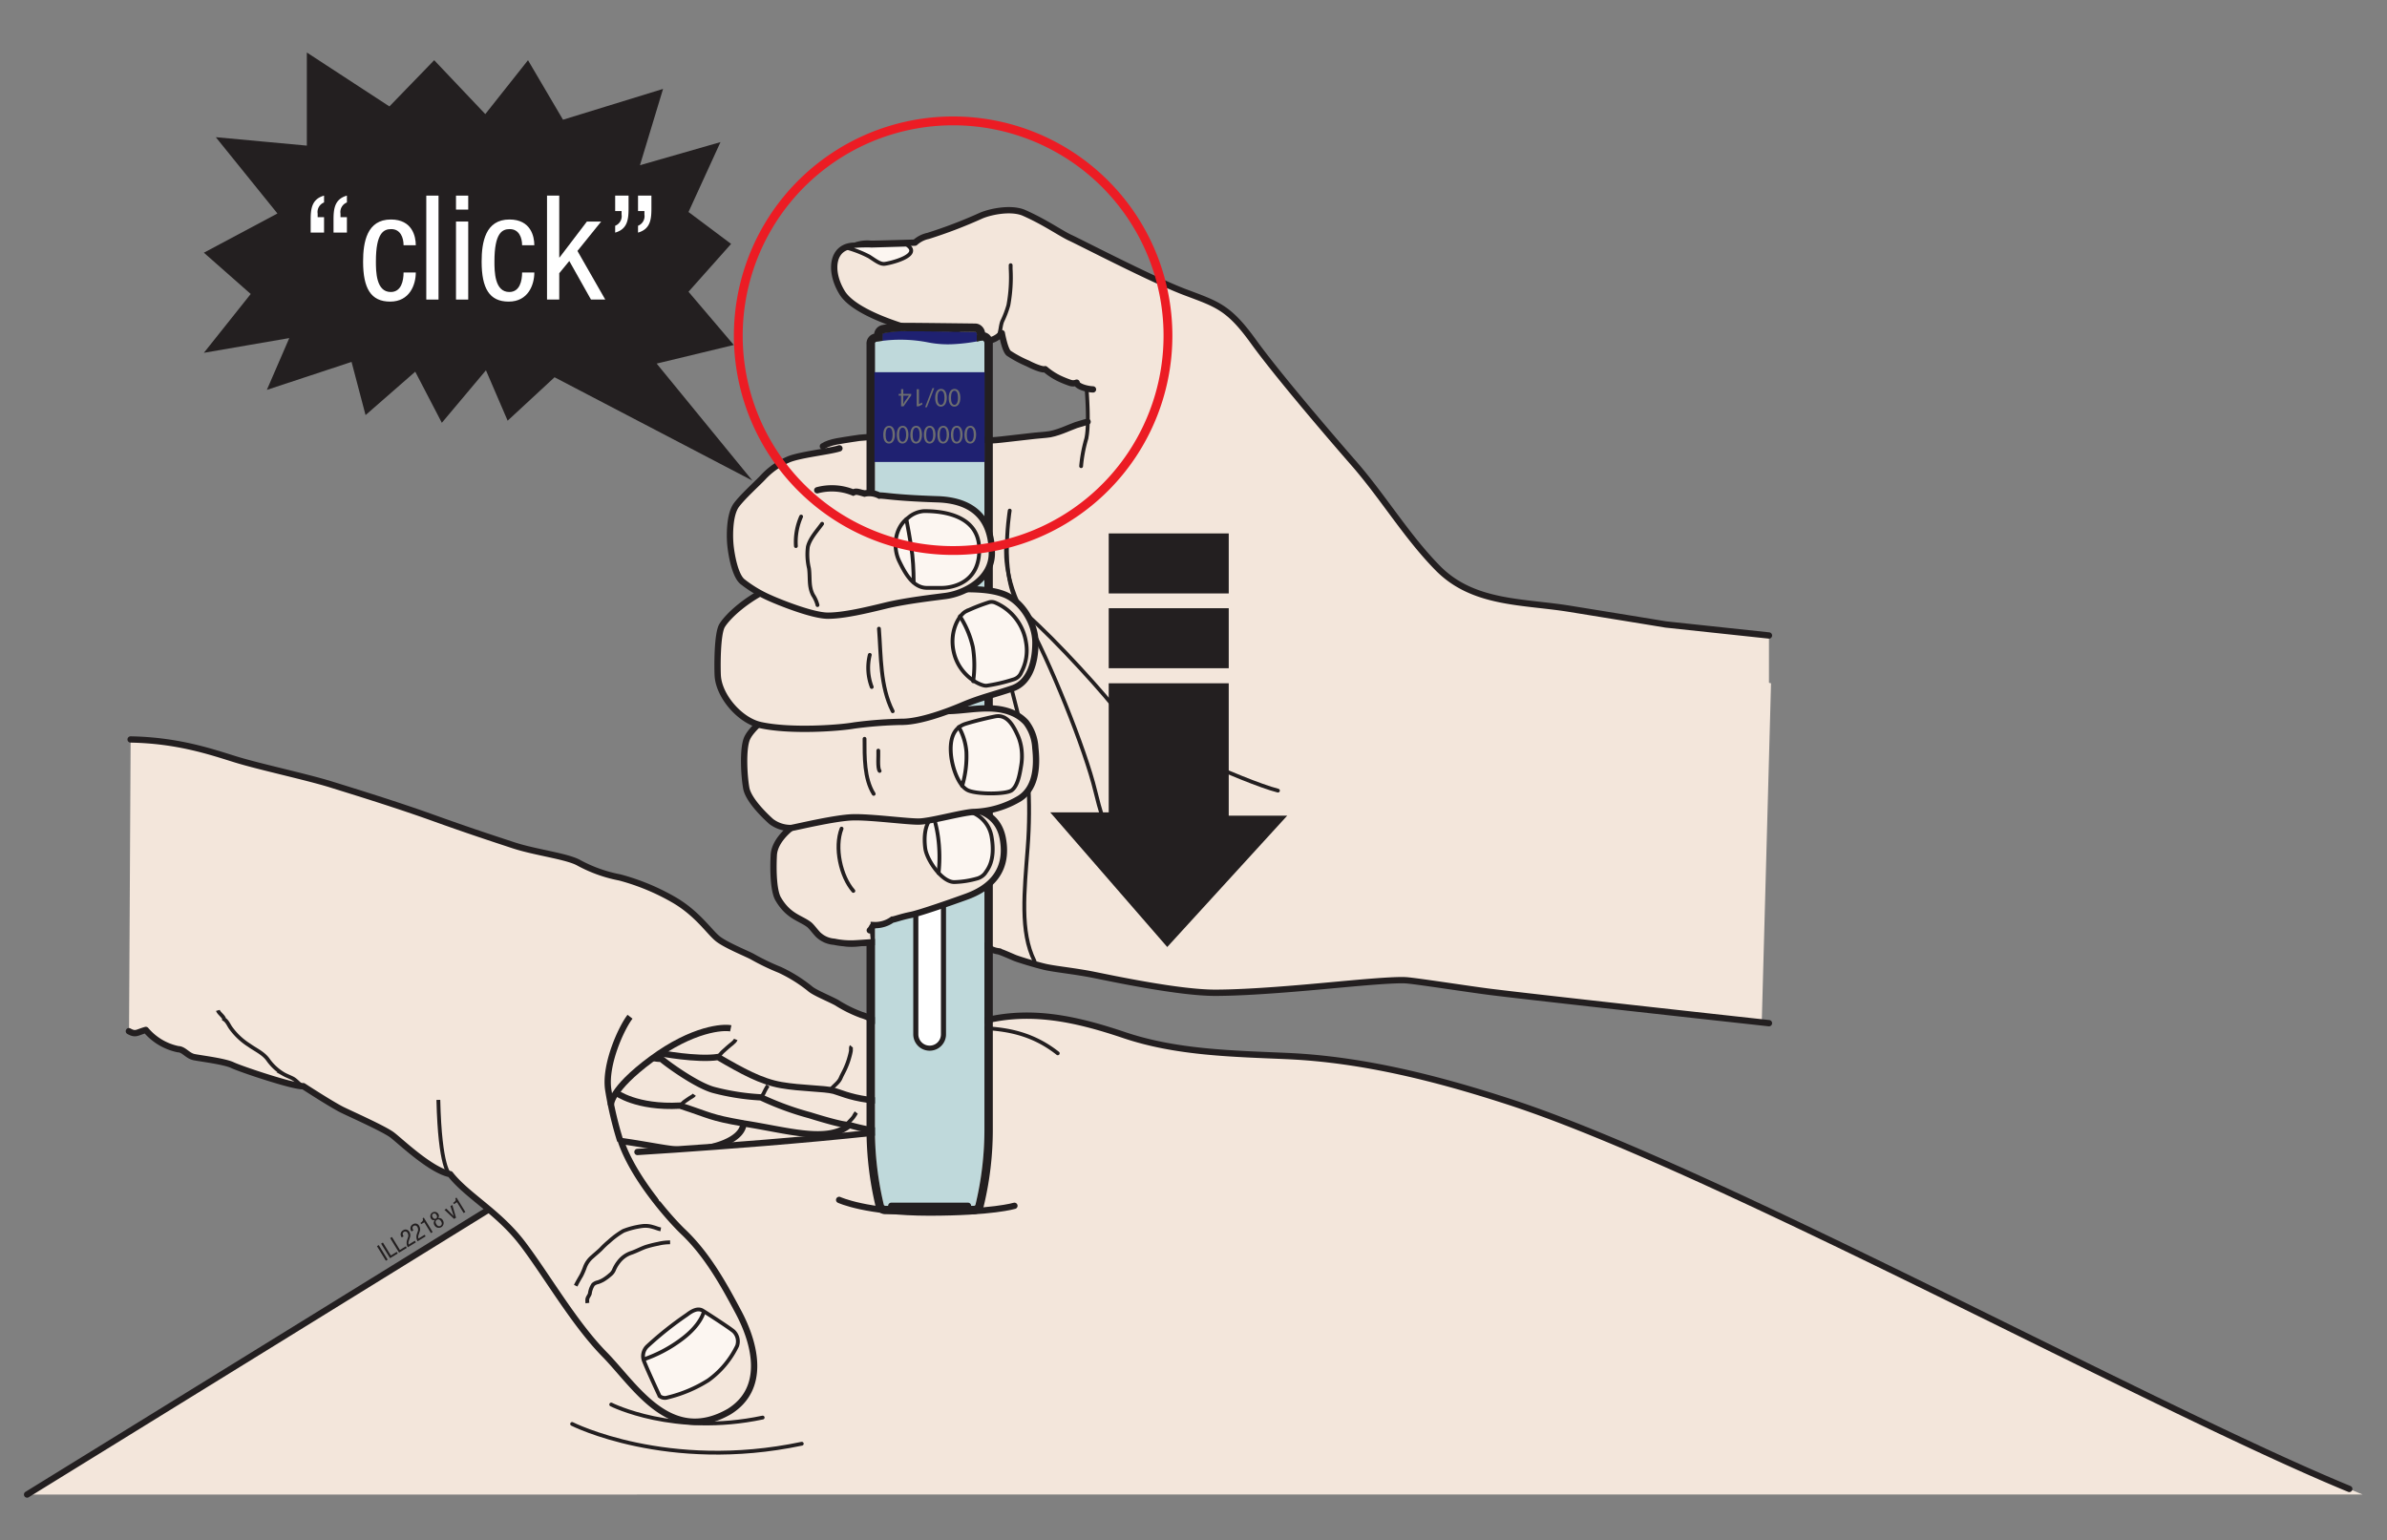 <svg id="b4f2023d-ab93-4860-b1e4-578cfc7558ed" data-name="Layer 2" xmlns="http://www.w3.org/2000/svg" xmlns:xlink="http://www.w3.org/1999/xlink" viewBox="0 0 431.539 278.446"><rect x="0" y="0" width="431.539" height="278.446" fill="#808080" stroke="none"/><defs><style>.a0f9a6db-35f3-4bf1-a46e-baf45e14a0e3,.a19cbde3-8f54-4547-b97b-0c483016e1f9,.a9fa221c-b8ce-447b-9e87-c18baceda199,.ae0824c7-1e21-4176-bd2b-6631772cd4b9,.b2022ca0-2643-4c32-b2f4-4b259602b9b4,.b9000d1b-0f96-4178-b095-7c69a41019f1,.ba473ad6-082c-4167-a0c7-d12c5271068e,.e73bb3cd-3ed4-44c8-b5bc-66e16a34bf77,.eceafc68-32ee-466b-9524-fc4d5eb0df22,.f7032c1e-0dc4-41ee-b376-401f1857ed22{fill:none;}.bfdacd5f-c92a-465f-8572-3f7e7108645b{fill:#f3e6db;}.a0f9a6db-35f3-4bf1-a46e-baf45e14a0e3,.a19cbde3-8f54-4547-b97b-0c483016e1f9,.a9fa221c-b8ce-447b-9e87-c18baceda199,.b2022ca0-2643-4c32-b2f4-4b259602b9b4,.b9000d1b-0f96-4178-b095-7c69a41019f1,.ba473ad6-082c-4167-a0c7-d12c5271068e,.eceafc68-32ee-466b-9524-fc4d5eb0df22,.f7032c1e-0dc4-41ee-b376-401f1857ed22{stroke:#231f20;}.a0f9a6db-35f3-4bf1-a46e-baf45e14a0e3,.a9fa221c-b8ce-447b-9e87-c18baceda199,.b2022ca0-2643-4c32-b2f4-4b259602b9b4,.b9000d1b-0f96-4178-b095-7c69a41019f1,.ba473ad6-082c-4167-a0c7-d12c5271068e,.f7032c1e-0dc4-41ee-b376-401f1857ed22{stroke-linecap:round;}.a19cbde3-8f54-4547-b97b-0c483016e1f9,.b2022ca0-2643-4c32-b2f4-4b259602b9b4,.ba473ad6-082c-4167-a0c7-d12c5271068e,.f7032c1e-0dc4-41ee-b376-401f1857ed22{stroke-width:1.139px;}.a0f9a6db-35f3-4bf1-a46e-baf45e14a0e3,.b2022ca0-2643-4c32-b2f4-4b259602b9b4{stroke-linejoin:bevel;}.a0f9a6db-35f3-4bf1-a46e-baf45e14a0e3,.b9000d1b-0f96-4178-b095-7c69a41019f1,.eceafc68-32ee-466b-9524-fc4d5eb0df22{stroke-width:0.689px;}.ba473ad6-082c-4167-a0c7-d12c5271068e{stroke-linejoin:round;}.f12a63ca-6970-48a3-a3f1-a7654cbbd7b9{fill:#fcf6f1;}.ba5be14f-5871-486f-8575-2c288c40bb6d{clip-path:url(#a6993bae-177d-4f90-b931-aa0ac55d53a9);}.a0b0f4d9-3b13-49f9-9742-c006eae0435a{fill:url(#be434214-8bd5-4f59-b274-8d6f81b7bfff);}.b6376714-8ee6-48a4-a329-a94c4c47dc06{fill:#231f20;}.f8a63691-c561-45f3-a47e-7e2dfe06dba7{clip-path:url(#fc0c751d-a43c-4230-bcc2-3e59b46df5cf);}.a3804364-9b80-4eba-aa9d-4f0874dd52eb{fill:url(#ac1fd295-a733-466a-9e5d-8161420ca21d);}.b26cfcdd-1eb3-453b-832d-4abf231e1aa0{clip-path:url(#fcbc004c-ff21-477b-8fe9-2f073d593567);}.aef3f5ab-7ee7-4768-8c60-8a383c0cc385{fill:#1f2171;}.fc5809eb-9686-4eea-8993-ff5fae233df5{clip-path:url(#aecaad10-c4f3-4ec7-981e-a613c28d0def);}.a0b81e4b-669b-44f4-a569-955e7b260c33{fill:#bfd9db;}.aa73a706-850d-4ff0-93a0-3a66f86be0fb{clip-path:url(#b844e262-3844-4997-8c36-8b298b845d90);}.fef4889d-7431-4c27-a3df-13a9bb07edeb{fill:#fff;}.a9fa221c-b8ce-447b-9e87-c18baceda199{stroke-width:0.919px;}.ae0824c7-1e21-4176-bd2b-6631772cd4b9{stroke:#ec1c24;stroke-miterlimit:10;stroke-width:1.595px;}.ac12b1bb-cd4e-411e-8e01-125c5c2eaee2{fill:#6d6e70;}</style><clipPath id="a6993bae-177d-4f90-b931-aa0ac55d53a9"><path class="e73bb3cd-3ed4-44c8-b5bc-66e16a34bf77" d="M163.926,60.021a2.696,2.696,0,0,0,1.8.976,9.23,9.23,0,0,0,1.764-.055,15.395,15.395,0,0,1,1.976-.066l5.892.124.786-.844C174.737,60.136,166.15,60.035,163.926,60.021Z"/></clipPath><linearGradient id="be434214-8bd5-4f59-b274-8d6f81b7bfff" x1="-467.491" y1="700.28" x2="-465.61" y2="700.28" gradientTransform="matrix(-8.683, 0, 0, 8.683, -3882.688, -6020.042)" gradientUnits="userSpaceOnUse"><stop offset="0" stop-color="#e6e7ea"/><stop offset="0.006" stop-color="#e6e7ea"/><stop offset="0.111" stop-color="#eeeff1"/><stop offset="0.382" stop-color="#fff"/><stop offset="0.782" stop-color="#d0d1d5"/><stop offset="1" stop-color="#fff"/></linearGradient><clipPath id="fc0c751d-a43c-4230-bcc2-3e59b46df5cf"><path class="e73bb3cd-3ed4-44c8-b5bc-66e16a34bf77" d="M159.847,60.39a.182.182,0,0,0-.167.182V63.978H176.439v-3.353l.013-.196-.013-.103a.249.249,0,0,0-.105-.169.084.084,0,0,0-.085,0,23.956,23.956,0,0,1-4.446.675,13.859,13.859,0,0,1-3.983-.331,22.14,22.14,0,0,0-4.288-.48,19.572,19.572,0,0,0-3.686.369"/></clipPath><linearGradient id="ac1fd295-a733-466a-9e5d-8161420ca21d" x1="-538.37" y1="731.19" x2="-536.489" y2="731.19" gradientTransform="matrix(8.941, 0, 0, -8.941, 4973.155, 6599.445)" xlink:href="#be434214-8bd5-4f59-b274-8d6f81b7bfff"/><clipPath id="fcbc004c-ff21-477b-8fe9-2f073d593567"><rect class="e73bb3cd-3ed4-44c8-b5bc-66e16a34bf77" x="159.679" y="60.023" width="16.769" height="3.955"/></clipPath><clipPath id="aecaad10-c4f3-4ec7-981e-a613c28d0def"><rect class="e73bb3cd-3ed4-44c8-b5bc-66e16a34bf77" x="159.533" y="59.875" width="17.066" height="4.237"/></clipPath><clipPath id="b844e262-3844-4997-8c36-8b298b845d90"><path class="e73bb3cd-3ed4-44c8-b5bc-66e16a34bf77" d="M165.564,155.986v31.022a2.503,2.503,0,1,0,5.006,0V155.986a2.503,2.503,0,1,0-5.006,0"/></clipPath></defs><title>Artboard 1</title><path class="bfdacd5f-c92a-465f-8572-3f7e7108645b" d="M427.132,270.201c-36.017-14.819-117.025-58.856-154.125-70.946-12.993-4.237-26.584-7.716-40.317-8.323-9.884-.438-20.024-.602-29.481-3.799-9.177-3.088-17.529-4.839-26.514-2.242,0,0-7.315-.769-12.667,1.204l-1.544.641-2.403-1.26a51.981,51.981,0,0,0-10.155,3.344l-34.266,13.946c-2.913.976-10.315,5.222-12.477,6.689C101.024,210.924,4.9,270.209,4.9,270.209Z"/><path class="f7032c1e-0dc4-41ee-b376-401f1857ed22" d="M424.719,269.193C388.702,254.374,310.106,211.347,273.007,199.255c-12.991-4.235-26.584-7.718-40.315-8.325-9.886-.434-20.024-.6-29.483-3.795-9.179-3.092-17.529-4.842-26.514-2.245,0,0-7.317-.769-12.667,1.205l-1.542.641-2.405-1.258a52.203,52.203,0,0,0-10.157,3.34l-34.266,13.946c-2.911.978-10.311,5.224-12.474,6.691-2.157,1.469-98.284,60.751-98.284,60.751"/><path class="a0f9a6db-35f3-4bf1-a46e-baf45e14a0e3" d="M191.23,190.437c-6.371-5.021-12.871-4.622-19.759-4.622a29.096,29.096,0,0,0-8.077,1.414"/><path class="a0f9a6db-35f3-4bf1-a46e-baf45e14a0e3" d="M110.497,253.933s11.325,5.749,27.387,2.358"/><path class="a0f9a6db-35f3-4bf1-a46e-baf45e14a0e3" d="M103.43,257.447s17.175,8.709,41.523,3.575"/><path class="bfdacd5f-c92a-465f-8572-3f7e7108645b" d="M38.874,191.754a11.968,11.968,0,0,1,3.046.803c1.487.713,11.248,3.983,12.788,3.791,2.497,1.623,5.593,3.541,6.894,4.212,1.303.66,7.699,3.483,9.196,4.626,1.506,1.147,6.96,6.398,10.475,7.069,3.016,3.878,8.752,6.858,13.068,12.543,4.333,5.683,9.29,14.396,14.851,20.062,5.546,5.662,11.78,16.459,22.51,10.328,6.687-4.141,4.786-12.137,1.692-17.969-2.759-5.188-5.704-10.454-10.014-14.552-2.159-2.048-8.934-9.542-11.249-16.408,6.755.976,9.783,1.852,12.991,1.63,3.206-.216,8.897-1.557,9.19-4.799,7.953,1.224,15.206,3.581,19.11.288,5.096,1.45,8.466,1.542,12.184-.303,3.712-1.837,4.654-3.819,4.231-5.659,2.873-1.997,3.94-3.72,3.596-5.194a3.79,3.79,0,0,0-3.088-3.037c-1.986-.568-5.943-1.397-6.952-1.958a67.353,67.353,0,0,0-7.725-3.742,23.57,23.57,0,0,1-4.553-2.257c-1.546-.812-4.041-1.817-4.818-2.518a26.364,26.364,0,0,0-5.444-3.391,42.319,42.319,0,0,1-4.967-2.39c-.982-.536-4.545-1.973-6.112-3.127-1.567-1.164-3.65-4.545-7.947-7.075a40.19,40.19,0,0,0-9.895-4.115,25.631,25.631,0,0,1-7.408-2.64c-2.136-1.207-7.844-1.871-11.763-3.154-3.908-1.294-7.945-2.601-14.589-4.985-6.646-2.385-13.775-4.575-18.292-5.986-4.511-1.412-13.096-3.235-17.467-4.592a76.364,76.364,0,0,0-9.95-2.669,41.637,41.637,0,0,0-8.846-.893l-.291,52.853a2.741,2.741,0,0,0,1.147.237,8.32,8.32,0,0,0,1.884-.574,12.27,12.27,0,0,0,2.781,2.321c1.638.963,3.535,1.145,4.229,1.674,1.448,1.106,2.182,1.006,2.182,1.006Z"/><path class="ba473ad6-082c-4167-a0c7-d12c5271068e" d="M23.299,186.439c1.264.696,1.425.228,3.06-.228a10.38,10.38,0,0,0,5.835,3.481c1.063.019,1.692,1.19,2.896,1.435,1.204.248,5.463.75,6.952,1.457,1.486.711,11.242,3.981,12.788,3.791,2.497,1.621,5.589,3.543,6.894,4.207,1.303.664,7.695,3.487,9.192,4.63,1.51,1.149,6.962,6.398,10.478,7.075,3.016,3.876,8.75,6.853,13.07,12.541,4.331,5.683,9.284,14.394,14.845,20.058,5.55,5.662,11.784,16.459,22.512,10.33,6.691-4.139,4.79-12.137,1.691-17.967-2.755-5.19-5.7-10.458-10.01-14.554-2.159-2.05-8.936-9.544-11.25-16.41,6.753.978,9.783,1.854,12.991,1.63,3.208-.214,8.893-1.555,9.19-4.797,7.951,1.224,15.204,3.579,19.11.284,5.096,1.454,8.466,1.546,12.18-.301,3.716-1.837,4.656-3.816,4.229-5.657,2.879-1.999,3.945-3.722,3.597-5.194a3.786,3.786,0,0,0-3.084-3.039c-1.984-.568-5.941-1.399-6.952-1.956-1.015-.559-6.226-3.361-7.723-3.744a23.531,23.531,0,0,1-4.558-2.253c-1.54-.816-4.039-1.815-4.814-2.52a26.427,26.427,0,0,0-5.448-3.391,41.826,41.826,0,0,1-4.965-2.392c-.98-.534-4.545-1.969-6.11-3.127-1.567-1.162-3.654-4.545-7.947-7.071a40.188,40.188,0,0,0-9.899-4.117,25.566,25.566,0,0,1-7.404-2.642c-2.138-1.205-7.842-1.871-11.765-3.154-3.908-1.29-7.947-2.599-14.588-4.985-6.646-2.385-13.775-4.575-18.294-5.984-4.51-1.412-13.094-3.235-17.465-4.594-4.382-1.358-10.377-3.432-18.918-3.588"/><path class="a19cbde3-8f54-4547-b97b-0c483016e1f9" d="M112.133,206.26a65.746,65.746,0,0,1-2.176-9.277c-.654-4.545,2.405-11.193,3.945-13.158"/><path class="a19cbde3-8f54-4547-b97b-0c483016e1f9" d="M110.445,199.75s-.184-2.721,7.332-8.271c7.517-5.551,13-5.839,14.334-5.559"/><path class="a19cbde3-8f54-4547-b97b-0c483016e1f9" d="M119.305,190.402s6.695,1.279,10.492.709c4.395,2.554,7.771,4.432,11.443,5.074,3.682.636,7.72.57,9.499,1.031,1.788.466,7.921,3.699,19.099.203"/><path class="a19cbde3-8f54-4547-b97b-0c483016e1f9" d="M118.07,191.269a6.062,6.062,0,0,0,1.474.164c1.164,1.008,6.418,4.801,9.469,5.629a42.47,42.47,0,0,0,8.558,1.339,53.338,53.338,0,0,0,8.81,3.231c2.922.906,6.072,1.796,7.041,1.747"/><path class="a19cbde3-8f54-4547-b97b-0c483016e1f9" d="M111.389,197.55s3.656,2.781,11.541,2.345c5.685,1.847,5.307,2.125,11.381,3.197"/><path class="f12a63ca-6970-48a3-a3f1-a7654cbbd7b9" d="M124.197,237.699a61.677,61.677,0,0,0-7.075,5.613,2.467,2.467,0,0,0-.634,2.921c.611,1.583,2.759,6.172,2.759,6.172a1.524,1.524,0,0,0,1.444.256,24.523,24.523,0,0,0,7.374-3.116,16.461,16.461,0,0,0,5.194-6.202,2.515,2.515,0,0,0-.619-2.629c-.7-.624-5.226-3.55-5.666-3.793-.861-.48-1.896.098-2.778.778"/><path class="b9000d1b-0f96-4178-b095-7c69a41019f1" d="M124.197,237.699a61.677,61.677,0,0,0-7.075,5.613,2.467,2.467,0,0,0-.634,2.921c.611,1.583,2.759,6.172,2.759,6.172a1.524,1.524,0,0,0,1.444.256,24.523,24.523,0,0,0,7.374-3.116,16.461,16.461,0,0,0,5.194-6.202,2.515,2.515,0,0,0-.619-2.629c-.7-.624-5.226-3.55-5.666-3.793C126.113,236.441,125.079,237.018,124.197,237.699Z"/><path class="eceafc68-32ee-466b-9524-fc4d5eb0df22" d="M116.342,245.789a24.783,24.783,0,0,0,6.903-3.661c3.594-2.68,4.013-5.038,4.013-5.038"/><path class="eceafc68-32ee-466b-9524-fc4d5eb0df22" d="M104.08,232.452c.306-.651.683-1.258,1.042-1.894a12.769,12.769,0,0,0,.645-1.516,4.523,4.523,0,0,1,1.322-1.824c.51-.468,1.046-.888,1.546-1.378a15.336,15.336,0,0,1,1.454-1.371,14.923,14.923,0,0,1,2.612-1.929,14.458,14.458,0,0,1,3.438-.873,4.481,4.481,0,0,1,1.918.182c.449.109.937.338,1.399.419"/><path class="eceafc68-32ee-466b-9524-fc4d5eb0df22" d="M121.147,224.611a8.964,8.964,0,0,0-2.157.26,19.468,19.468,0,0,0-2.243.562c-.875.307-1.672.75-2.556,1.061a4.746,4.746,0,0,0-2.345,1.661,6.328,6.328,0,0,0-.812,1.345,2.215,2.215,0,0,1-.733.98,8.015,8.015,0,0,1-1.298.95,5.512,5.512,0,0,1-.899.393,1.783,1.783,0,0,0-.874.429,3.876,3.876,0,0,0-.592,1.63c-.109.369-.406.639-.459,1.025a3.079,3.079,0,0,0,.021.684"/><path class="eceafc68-32ee-466b-9524-fc4d5eb0df22" d="M129.67,191.104c.382-.16.681-.694.987-.957.32-.271.619-.549.923-.827.425-.406,1.222-.876,1.435-1.388"/><path class="eceafc68-32ee-466b-9524-fc4d5eb0df22" d="M150.222,196.955c.562-.711,1.388-1.196,1.751-2.037.278-.651.643-1.243.916-1.894a13.135,13.135,0,0,0,.692-1.954,10.706,10.706,0,0,0,.25-1.057c.034-.241-.056-.632.113-.826"/><path class="eceafc68-32ee-466b-9524-fc4d5eb0df22" d="M137.506,198.376c.489-.32.645-.989.938-1.467.13-.218.258-.468.395-.651"/><path class="eceafc68-32ee-466b-9524-fc4d5eb0df22" d="M153.283,203.089c.34-.429.76-.769,1.07-1.226a4.41,4.41,0,0,1,.453-.718"/><path class="eceafc68-32ee-466b-9524-fc4d5eb0df22" d="M122.852,199.835c.299-.021.551-.401.769-.575.271-.212.56-.382.837-.585.297-.235.865-.461,1.066-.747"/><path class="eceafc68-32ee-466b-9524-fc4d5eb0df22" d="M54.712,196.319c-.677-.271-1.125-1.004-1.796-1.343-.478-.25-1.113-.48-1.638-.777a9.168,9.168,0,0,1-2.868-2.667c-.863-1.158-2.202-1.721-3.383-2.567a11.97,11.97,0,0,1-3.389-3.22c-.327-.495-.592-1.166-1.134-1.471.036-.453-.965-1.079-1.111-1.6"/><path class="eceafc68-32ee-466b-9524-fc4d5eb0df22" d="M81.275,212.258s-1.738-.985-2.027-13.401"/><path class="bfdacd5f-c92a-465f-8572-3f7e7108645b" d="M174.806,202.494c-17.713,3.27-59.565,5.781-59.565,5.781l3.981,8.908h55.584Z"/><path class="b2022ca0-2643-4c32-b2f4-4b259602b9b4" d="M115.242,208.275s41.852-2.511,59.563-5.781"/><path class="bfdacd5f-c92a-465f-8572-3f7e7108645b" d="M318.504,184.841s-39.202-4.284-49.021-5.503c-3.596-.448-12.948-1.905-15.146-2.095-2.189-.194-9.664.532-13.833.91-4.16.384-14.275,1.333-20.825,1.333-6.541,0-18.518-2.55-21.939-3.238-3.419-.688-7.067-1.031-8.852-1.45-1.788-.419-4.833-1.367-5.39-1.597a32.293,32.293,0,0,0-3.054-1.22,4.305,4.305,0,0,1-2.232-1.032,10.105,10.105,0,0,1-4.047.075,13.824,13.824,0,0,1-3.686-1.258c-.408.041-1.708.228-2.789.269-1.079.036-7.77.152-8.735.228-.707.055-3.537.269-4.427.305a10.749,10.749,0,0,1-1.734-.053l3.629-71.087,9.224-18.606,60.396,15.251,22.018,10.678,16.957,4.575,55.162,12.209"/><path class="f7032c1e-0dc4-41ee-b376-401f1857ed22" d="M319.804,184.987s-40.502-4.431-50.322-5.647c-3.596-.448-12.946-1.907-15.146-2.097-2.189-.194-9.662.534-13.83.914-4.162.382-14.279,1.333-20.827,1.333-6.542,0-18.52-2.552-21.94-3.24-3.419-.688-7.065-1.03-8.852-1.45-1.787-.421-4.831-1.369-5.39-1.6-.562-.228-2.492-1.106-3.052-1.217a4.336,4.336,0,0,1-2.232-1.032,10.144,10.144,0,0,1-4.049.077,13.978,13.978,0,0,1-3.686-1.26c-.406.041-1.706.228-2.787.267-1.079.036-7.772.154-8.737.229-.707.056-3.535.267-4.427.305a11.204,11.204,0,0,1-1.734-.053l3.633-71.087,9.222-18.606,60.396,15.251L248.061,106.75l16.957,4.577,53.487,11.838"/><path class="bfdacd5f-c92a-465f-8572-3f7e7108645b" d="M319.804,114.893l-18.665-1.993q-8.663-1.427-17.331-2.825c-8.44-1.377-17.438-.826-23.864-7.349-5.687-5.775-9.939-12.961-15.281-19.056-3.255-3.708-13.625-15.753-18.095-21.957-4.474-6.204-6.558-6.712-12.351-8.897-5.796-2.185-18.911-8.995-20.692-9.813-1.781-.811-4.677-2.898-8.534-4.572-2.495-.97-6.305-.051-7.735.606a85.606,85.606,0,0,1-9.454,3.613,5.039,5.039,0,0,0-2.387,1.219s-6.712.205-7.981.205a6.237,6.237,0,0,0-2.851.357c-4.164-.051-4.773,4.519-2.336,8.489,2.443,3.964,12.453,6.659,15.195,7.317a10.511,10.511,0,0,0,5.495.103,15.383,15.383,0,0,0,4.423,1.273,4.06,4.06,0,0,0,3.759-1.377s.513,2.952,1.219,3.609A20.977,20.977,0,0,0,185.852,65.726c.756.412,2.59,1.222,3.095,1.017a12.071,12.071,0,0,0,2.548,1.677,18.91,18.91,0,0,0,2.029.816,1.74,1.74,0,0,0,1.121-.053c0,.434.852.846,1.805,1.064l-.024-.149s.261,3.062.235,5.843l-.038.308s-1.014.254-2.078.607c-1.07.359-3.612,1.629-5.391,1.73-1.777.1-8.743,1.014-9.662,1.014-.912,0-4.931-.707-6.296-.607-1.375.103-11.949-.606-17.337.254-5.386.863-6.255,1.119-7.171,1.73l-2.821,7.321,36.133,1.196,8.652,2.539,57.334,19.554,58.67,19.411,13.147.346Z"/><path class="ba473ad6-082c-4167-a0c7-d12c5271068e" d="M197.597,70.403c-1.279-.051-2.951-.609-2.951-1.22a1.713,1.713,0,0,1-1.121.053,19.216,19.216,0,0,1-2.035-.818,12.031,12.031,0,0,1-2.543-1.672c-.506.201-2.341-.613-3.097-1.019a21.109,21.109,0,0,1-3.513-1.881c-.705-.662-1.219-3.611-1.219-3.611a4.053,4.053,0,0,1-3.759,1.373A15.511,15.511,0,0,1,172.938,60.34a10.47,10.47,0,0,1-5.493-.105c-2.74-.66-12.75-3.353-15.197-7.319-2.439-3.968-1.826-8.54,2.338-8.489a6.289,6.289,0,0,1,2.849-.354c1.271,0,7.981-.205,7.981-.205a5.094,5.094,0,0,1,2.39-1.22A86.044,86.044,0,0,0,177.261,39.037c1.424-.658,5.235-1.576,7.727-.609,3.861,1.678,6.757,3.761,8.538,4.581,1.779.809,14.894,7.622,20.688,9.805,5.796,2.187,7.881,2.693,12.359,8.895,4.466,6.204,14.836,18.249,18.091,21.963,5.339,6.089,9.593,13.277,15.28,19.052,6.426,6.526,15.426,5.975,23.866,7.353,5.781.94,11.554,1.869,17.333,2.825l18.661,1.992"/><path class="b9000d1b-0f96-4178-b095-7c69a41019f1" d="M196.426,70.1s.607,7.013-.105,9.452a25.132,25.132,0,0,0-.867,4.73"/><path class="f7032c1e-0dc4-41ee-b376-401f1857ed22" d="M196.624,76.25s-1.012.254-2.076.604c-1.07.363-3.609,1.63-5.395,1.736-1.775.098-8.739,1.012-9.66,1.012-.91,0-4.837-.278-6.204-.177-2.742.205-5.596-.145-8.346-.175-3.9-.036-7.131-.583-10.973.115-1.536.276-3.865.446-5.205,1.328"/><path class="bfdacd5f-c92a-465f-8572-3f7e7108645b" d="M180.615,60.526c.291-.803.28-1.726.596-2.479a17.674,17.674,0,0,0,1.091-2.868,27.659,27.659,0,0,0,.412-6.588v-.645"/><path class="b9000d1b-0f96-4178-b095-7c69a41019f1" d="M180.615,60.526c.291-.803.28-1.726.596-2.479a17.674,17.674,0,0,0,1.091-2.868,27.659,27.659,0,0,0,.412-6.588v-.645"/><path class="f12a63ca-6970-48a3-a3f1-a7654cbbd7b9" d="M153.068,44.789a19.84,19.84,0,0,1,4.092,1.6c1.245.816,1.931,1.343,2.672,1.322.733-.024,7.167-1.499,4.062-3.483l-6.101.175s-4.015-.124-4.726.385"/><path class="b9000d1b-0f96-4178-b095-7c69a41019f1" d="M153.068,44.789a19.84,19.84,0,0,1,4.092,1.6c1.245.816,1.931,1.343,2.672,1.322.733-.024,7.167-1.499,4.062-3.483l-6.101.175S153.779,44.28,153.068,44.789Z"/><path class="b9000d1b-0f96-4178-b095-7c69a41019f1" d="M182.544,92.314s-2.336,14.131,2.949,18.704c5.288,4.577,14.945,15.251,16.978,18.2,2.039,2.945,22.576,12.199,28.568,13.724"/><path class="b9000d1b-0f96-4178-b095-7c69a41019f1" d="M181.938,98.514s-.82,5.794,3.456,13.211c4.265,7.428,10.881,23.996,12.6,31.219,1.73,7.218,3.872,11.895,4.679,13.115"/><path class="b9000d1b-0f96-4178-b095-7c69a41019f1" d="M177.875,104.819s4.771,18.911,6.401,25.209c1.627,6.306,2.133,15.152,1.518,23.182-.606,8.032-1.42,15.255,1.224,20.536"/><g class="ba5be14f-5871-486f-8575-2c288c40bb6d"><rect class="a0b0f4d9-3b13-49f9-9742-c006eae0435a" x="163.926" y="60.021" width="12.218" height="1.042"/></g><path class="b6376714-8ee6-48a4-a329-a94c4c47dc06" d="M164.214,60.162c2.486.022,9.95.109,11.733.133l-.696.559-5.766-.126c-1.275-.124-3.394.241-3.701.122-.212-.092-.918.237-1.57-.688m-.562-.286a17.88,17.88,0,0,0,2.027,1.241,25.894,25.894,0,0,0,3.778-.094l6.005.118.878-1.132s-10.892-.134-12.688-.134"/><g class="f8a63691-c561-45f3-a47e-7e2dfe06dba7"><rect class="a3804364-9b80-4eba-aa9d-4f0874dd52eb" x="159.68" y="60.022" width="16.773" height="3.957"/></g><path class="b6376714-8ee6-48a4-a329-a94c4c47dc06" d="M159.826,60.572s0-.034.051-.036a19.165,19.165,0,0,1,7.923.105,13.331,13.331,0,0,0,4.013.34,24.167,24.167,0,0,0,4.461-.686.179.179,0,0,1,.022.077v.017l.009.028v.024l-.009.184V63.82H159.83V60.61l-.004-.024v-.011m-.293-.002a.148.148,0,0,0,.007.055v3.485h17.049V60.627l.004-.171.006-.013-.006-.043v-.045h-.004a.232.232,0,0,0-.009-.066c-.049-.203-.203-.327-.372-.269a24.67,24.67,0,0,1-4.423.669,13.218,13.218,0,0,1-3.94-.335,19.47,19.47,0,0,0-8.019-.109.331.331,0,0,0-.293.327"/><g class="b26cfcdd-1eb3-453b-832d-4abf231e1aa0"><path class="aef3f5ab-7ee7-4768-8c60-8a383c0cc385" d="M176.441,60.627v3.347H159.681v-3.402a.183.183,0,0,1,.169-.184,19.597,19.597,0,0,1,3.801-.363h.276c1.397,0,5.63.045,12.041.118l.342.013c.056.008.109.081.13.169l.009.105Z"/></g><g class="fc5809eb-9686-4eea-8993-ff5fae233df5"><path class="aef3f5ab-7ee7-4768-8c60-8a383c0cc385" d="M159.826,60.572s0-.034.051-.036a19.044,19.044,0,0,1,3.772-.372l.549.006v-.006c1.629.017,5.736.064,11.772.132h.303a.145.145,0,0,1,.022.077v.017l.009.028v.024l-.009.184V63.82H159.83V60.61l-.004-.024v-.011m-.293-.002a.148.148,0,0,0,.007.055v3.485h17.049V60.627l.004-.171.006-.013-.006-.043v-.045h-.004a.232.232,0,0,0-.009-.066.338.338,0,0,0-.244-.278h-.021c-.5-.011-10.907-.134-12.666-.134a19.228,19.228,0,0,0-3.823.369.331.331,0,0,0-.293.327"/></g><path class="a0b81e4b-669b-44f4-a569-955e7b260c33" d="M172.351,62.227a18.38,18.38,0,0,1-4.57-.323,25.901,25.901,0,0,0-9.299-.126.328.328,0,0,0-.31.387V204.256a58.337,58.337,0,0,0,1.606,13.544.293.293,0,0,0,.278.209h16.019a.291.291,0,0,0,.282-.209,57.803,57.803,0,0,0,1.617-13.544V61.922h-.017a.278.278,0,0,0-.019-.105.356.356,0,0,0-.455-.26,33.03,33.03,0,0,1-5.132.669"/><line class="f7032c1e-0dc4-41ee-b376-401f1857ed22" x1="161.132" y1="218.008" x2="174.999" y2="218.008"/><g class="aa73a706-850d-4ff0-93a0-3a66f86be0fb"><rect class="fef4889d-7431-4c27-a3df-13a9bb07edeb" x="165.562" y="153.478" width="5.006" height="36.032"/></g><path class="a9fa221c-b8ce-447b-9e87-c18baceda199" d="M168.069,153.478a2.51,2.51,0,0,1,2.501,2.505v31.022a2.502,2.502,0,1,1-5.004,0V155.983A2.51,2.51,0,0,1,168.069,153.478Z"/><path class="b6376714-8ee6-48a4-a329-a94c4c47dc06" d="M163.652,59.877c1.723,0,11.787.113,12.624.132a.071.071,0,0,0,.017.002c.009,0,.019-.002.03-.002l.017.002h.009v.002a.294.294,0,0,1,.124.083.074.074,0,0,1,.024.024.459.459,0,0,1,.083.166.443.443,0,0,1,.006.07h.011v.047l.004.039-.004.013-.011.173v1.108c.647-.109.895-.179.895-.179a.384.384,0,0,1,.109-.017.369.369,0,0,1,.354.278.444.444,0,0,1,.015.105h.013v142.334a57.953,57.953,0,0,1-1.614,13.542.293.293,0,0,1-.284.211H160.058a.301.301,0,0,1-.282-.211,58.492,58.492,0,0,1-1.602-13.542V62.164c-.038-.209.096-.346.31-.388.361-.056.713-.105,1.053-.15v-.999a.312.312,0,0,1-.004-.055.331.331,0,0,1,.295-.327c.432-.085.839-.15,1.245-.197a1.172,1.172,0,0,1,.188-.021c.329-.049.653-.081.959-.1.07-.004.139-.008.209-.017.322-.019.636-.028.936-.028.023,0,.051-.002.073-.002.072-.002.145-.004.213-.004m0-1.514c-.09,0-.186,0-.28.006-.344.002-.688.011-1.038.034l-.179.011c-.357.024-.696.058-1.046.105-.098.006-.192.023-.291.036-.365.045-.809.117-1.281.205a1.847,1.847,0,0,0-1.503,1.572,1.822,1.822,0,0,0-1.377,1.911V204.257a60.084,60.084,0,0,0,1.655,13.916,1.003,1.003,0,0,0,.036.122,1.813,1.813,0,0,0,1.709,1.228h16.017a1.821,1.821,0,0,0,1.734-1.292,58.922,58.922,0,0,0,1.681-13.974V61.923a1.556,1.556,0,0,0-.079-.481c-.006-.023-.015-.047-.022-.068a1.837,1.837,0,0,0-1.305-1.279c-.004-.032-.007-.056-.011-.079-.009-.041-.019-.077-.028-.117a1.993,1.993,0,0,0-.322-.671,1.849,1.849,0,0,0-.162-.186h.002a1.813,1.813,0,0,0-.769-.478c-.043-.013-.09-.023-.137-.034a1.796,1.796,0,0,0-.333-.036h-.019c-.938-.015-10.934-.132-12.652-.132"/><path class="bfdacd5f-c92a-465f-8572-3f7e7108645b" d="M157.246,168.205c.455-.459.342-.649.72-.953a5.307,5.307,0,0,0,3.359-.991c.344,0,1.6-.495,3.315-.837,1.713-.346,7.582-2.401,10.104-3.319,4.021-1.459,7.66-4.421,6.554-10.484-1.104-6.061-7.66-5.487-7.66-5.487l-27.607.645-2.663,2.633s-3.321,2.287-3.475,5.188c-.15,2.894-.036,6.629.842,8.004,1.867,3.163,4.077,3.393,5.606,4.615.564.493,1.328,1.634,1.864,2.018a4.619,4.619,0,0,0,2.591,1.025,14.711,14.711,0,0,0,3.511.308c.594-.024,2.035-.12,3.157-.205"/><path class="f7032c1e-0dc4-41ee-b376-401f1857ed22" d="M157.246,168.205c.455-.459.342-.649.72-.953a5.307,5.307,0,0,0,3.359-.991c.344,0,1.6-.495,3.315-.837,1.713-.346,7.582-2.401,10.104-3.319,4.021-1.459,7.66-4.421,6.554-10.484-1.104-6.061-7.66-5.487-7.66-5.487l-27.607.645-2.663,2.633s-3.321,2.287-3.475,5.188c-.15,2.894-.036,6.629.842,8.004,1.867,3.163,4.077,3.393,5.606,4.615.564.493,1.328,1.634,1.864,2.018a4.619,4.619,0,0,0,2.591,1.025,14.711,14.711,0,0,0,3.511.308c.594-.024,2.035-.12,3.157-.205"/><path class="f12a63ca-6970-48a3-a3f1-a7654cbbd7b9" d="M167.272,153.375c.258,2.057,3.007,6.138,5.26,6.101a16.556,16.556,0,0,0,4.269-.683,2.794,2.794,0,0,0,1.3-.92c.376-.615,1.905-2.174,1.179-6.518a5.731,5.731,0,0,0-4.841-4.803l-5.529.876s-2.249,1.145-1.638,5.946"/><path class="b9000d1b-0f96-4178-b095-7c69a41019f1" d="M167.272,153.375c.258,2.057,3.007,6.138,5.26,6.101a16.556,16.556,0,0,0,4.269-.683,2.794,2.794,0,0,0,1.3-.92c.376-.615,1.905-2.174,1.179-6.518a5.731,5.731,0,0,0-4.841-4.803l-5.529.876S166.66,148.574,167.272,153.375Z"/><path class="b9000d1b-0f96-4178-b095-7c69a41019f1" d="M168.72,147.465a23.417,23.417,0,0,1,1.015,5.134,26.768,26.768,0,0,1-.049,5.237"/><path class="bfdacd5f-c92a-465f-8572-3f7e7108645b" d="M152.146,149.811c-1.328,3.413-.15,8.666,2.132,11.265"/><path class="b9000d1b-0f96-4178-b095-7c69a41019f1" d="M152.146,149.811c-1.328,3.413-.15,8.666,2.132,11.265"/><path class="bfdacd5f-c92a-465f-8572-3f7e7108645b" d="M171.416,128.559c3.725-.073,7.716-1.181,11.334.214a7.06,7.06,0,0,1,2.742,1.832,8.239,8.239,0,0,1,1.681,4.611c.301,2.798.352,7.116-2.847,9.149a17.176,17.176,0,0,1-8.487,2.441c-2.343.203-7.581,1.677-9.657,1.73-2.089.047-8.752-.867-12.053-.767-3.302.107-10.371,1.832-11.131,1.935a5.838,5.838,0,0,1-3.56-1.168c-.914-.814-4.117-3.812-4.523-6.05-.406-2.24-.666-7.167.15-8.997.816-1.832,4.021-4.271,4.021-4.271l20.788-.461,8.442-1.064Z"/><path class="f7032c1e-0dc4-41ee-b376-401f1857ed22" d="M171.416,128.559c3.725-.073,7.716-1.181,11.334.214a7.06,7.06,0,0,1,2.742,1.832,8.239,8.239,0,0,1,1.681,4.611c.301,2.798.352,7.116-2.847,9.149a17.176,17.176,0,0,1-8.487,2.441c-2.343.203-7.581,1.677-9.657,1.73-2.089.047-8.752-.867-12.053-.767-3.302.107-10.371,1.832-11.131,1.935a5.838,5.838,0,0,1-3.56-1.168c-.914-.814-4.117-3.812-4.523-6.05-.406-2.24-.666-7.167.15-8.997.816-1.832,4.021-4.271,4.021-4.271l20.788-.461,8.442-1.064Z"/><path class="f12a63ca-6970-48a3-a3f1-a7654cbbd7b9" d="M184.713,135.778a10.242,10.242,0,0,1-.109,2.7c-.216,1.283-.557,3.569-1.702,4.41-.965.717-5.944.764-7.78.055-1.826-.713-2.996-4.222-3.201-6.559-.203-2.338.205-4.779,2.693-5.536,2.492-.764,5.286-1.324,5.29-1.324,2.191-.442,3.319,1.743,4.081,3.415a8.704,8.704,0,0,1,.728,2.84"/><path class="b9000d1b-0f96-4178-b095-7c69a41019f1" d="M184.713,135.778a10.242,10.242,0,0,1-.109,2.7c-.216,1.283-.557,3.569-1.702,4.41-.965.717-5.944.764-7.78.055-1.826-.713-2.996-4.222-3.201-6.559-.203-2.338.205-4.779,2.693-5.536,2.492-.764,5.286-1.324,5.29-1.324,2.191-.442,3.319,1.743,4.081,3.415A8.704,8.704,0,0,1,184.713,135.778Z"/><path class="b9000d1b-0f96-4178-b095-7c69a41019f1" d="M173.345,131.455a10.669,10.669,0,0,1,1.371,4.519,18.7,18.7,0,0,1-.765,6.101"/><path class="bfdacd5f-c92a-465f-8572-3f7e7108645b" d="M156.298,133.572c0,3.283-.073,7.201,1.655,9.959"/><path class="b9000d1b-0f96-4178-b095-7c69a41019f1" d="M156.298,133.572c0,3.283-.073,7.201,1.655,9.959"/><path class="bfdacd5f-c92a-465f-8572-3f7e7108645b" d="M158.785,135.708c.055.88-.177,3.165.239,3.673"/><path class="b9000d1b-0f96-4178-b095-7c69a41019f1" d="M158.785,135.708c.055.88-.177,3.165.239,3.673"/><path class="bfdacd5f-c92a-465f-8572-3f7e7108645b" d="M153.805,108.905s11.253-1.922,15.761-2.18c4.506-.273,9.077-.468,12.12.79,3.048,1.262,5.501,5.102,5.501,8.679,0,3.575-1.063,7.221-4.173,8.278-3.112,1.063-5.764,1.661-8.878,2.979-3.11,1.328-7.55,2.917-10.665,3.048a75.136,75.136,0,0,0-9.076.668c-2.584.463-11.419,1.121-16.889-.071-3.686-.797-7.562-5.209-7.75-9.006-.068-1.322-.132-7.485.797-9.006.923-1.523,4.239-4.841,9.403-7.086a11.072,11.072,0,0,1,9.205-.07Z"/><path class="f7032c1e-0dc4-41ee-b376-401f1857ed22" d="M153.805,108.905s11.253-1.922,15.761-2.18c4.506-.273,9.077-.468,12.12.79,3.048,1.262,5.501,5.102,5.501,8.679,0,3.575-1.063,7.221-4.173,8.278-3.112,1.063-5.764,1.661-8.878,2.979-3.11,1.328-7.55,2.917-10.665,3.048a75.136,75.136,0,0,0-9.076.668c-2.584.463-11.419,1.121-16.889-.071-3.686-.797-7.562-5.209-7.75-9.006-.068-1.322-.132-7.485.797-9.006.923-1.523,4.239-4.841,9.403-7.086a11.072,11.072,0,0,1,9.205-.07Z"/><path class="f12a63ca-6970-48a3-a3f1-a7654cbbd7b9" d="M179.872,108.938a9.351,9.351,0,0,1,5.623,7.221,8.377,8.377,0,0,1-.852,5.382,2.119,2.119,0,0,1-1.292,1.254,30.203,30.203,0,0,1-5.017,1.181c-1.008.083-4.652-1.638-5.783-5.598-1.132-3.966.773-7.131,2.025-7.818a33.146,33.146,0,0,1,4.122-1.636,1.643,1.643,0,0,1,1.174.013"/><path class="b9000d1b-0f96-4178-b095-7c69a41019f1" d="M179.872,108.938a9.351,9.351,0,0,1,5.623,7.221,8.377,8.377,0,0,1-.852,5.382,2.119,2.119,0,0,1-1.292,1.254,30.203,30.203,0,0,1-5.017,1.181c-1.008.083-4.652-1.638-5.783-5.598-1.132-3.966.773-7.131,2.025-7.818a33.146,33.146,0,0,1,4.122-1.636A1.643,1.643,0,0,1,179.872,108.938Z"/><path class="b9000d1b-0f96-4178-b095-7c69a41019f1" d="M173.549,111.424a17.367,17.367,0,0,1,2.337,5.593,20.513,20.513,0,0,1,.051,6.148"/><path class="bfdacd5f-c92a-465f-8572-3f7e7108645b" d="M158.903,113.656c.393,4.982.205,10.486,2.492,14.939"/><path class="b9000d1b-0f96-4178-b095-7c69a41019f1" d="M158.903,113.656c.393,4.982.205,10.486,2.492,14.939"/><path class="bfdacd5f-c92a-465f-8572-3f7e7108645b" d="M157.246,118.399a9.744,9.744,0,0,0,.352,5.805"/><path class="b9000d1b-0f96-4178-b095-7c69a41019f1" d="M157.246,118.399a9.744,9.744,0,0,0,.352,5.805"/><path class="f7032c1e-0dc4-41ee-b376-401f1857ed22" d="M151.707,216.938s4.914,2.292,16.297,2.292c11.381,0,15.392-1.222,15.392-1.222"/><polygon class="b6376714-8ee6-48a4-a329-a94c4c47dc06" points="136.024 86.891 118.715 65.735 132.656 62.372 124.473 52.749 132.172 44.097 124.473 38.329 130.254 25.692 115.697 29.869 119.873 16.075 101.784 21.645 95.456 10.884 87.735 20.629 78.496 10.884 70.4 19.24 55.472 9.493 55.472 26.327 39.017 24.804 50.156 38.6 36.858 45.688 45.328 53.152 36.858 63.786 52.299 61.125 48.245 70.49 63.556 65.432 66.089 75.047 75.071 67.2 79.878 76.441 87.853 66.946 91.774 76.059 100.255 68.209 136.024 86.891"/><path class="b6376714-8ee6-48a4-a329-a94c4c47dc06" d="M68.151,225.309l.323-.199,1.612,2.628-.324.198Z"/><path class="b6376714-8ee6-48a4-a329-a94c4c47dc06" d="M68.902,224.848l.324-.199,1.436,2.342,1.068-.655.176.287-1.392.854Z"/><path class="b6376714-8ee6-48a4-a329-a94c4c47dc06" d="M70.537,223.845l.324-.198,1.436,2.341,1.068-.654.176.287-1.392.853Z"/><path class="b6376714-8ee6-48a4-a329-a94c4c47dc06" d="M73.633,224.094l.103-.312a.9.9,0,0,0-.038-.838.475.475,0,0,0-.665-.234c-.401.246-.158.668-.068.815l-.324.198a.825.825,0,0,1,.231-1.281A.762.762,0,0,1,74,222.709a1.201,1.201,0,0,1,.069,1.138l-.172.546a.972.972,0,0,0-.01.619l1.119-.686.176.287-1.458.894A1.631,1.631,0,0,1,73.633,224.094Z"/><path class="b6376714-8ee6-48a4-a329-a94c4c47dc06" d="M75.4,223.01l.103-.311a.903.903,0,0,0-.038-.839.476.476,0,0,0-.666-.234c-.401.246-.158.668-.067.815l-.324.199a.826.826,0,0,1,.232-1.282.761.761,0,0,1,1.126.268,1.197,1.197,0,0,1,.07,1.137l-.172.546a.975.975,0,0,0-.011.619l1.119-.686.177.287-1.458.894A1.629,1.629,0,0,1,75.4,223.01Z"/><path class="b6376714-8ee6-48a4-a329-a94c4c47dc06" d="M76.707,220.984l-.556.34-.136-.221c.316-.219.592-.438.382-.822l.221-.136L78.217,222.752l-.309.189Z"/><path class="b6376714-8ee6-48a4-a329-a94c4c47dc06" d="M78.618,220.597a.629.629,0,0,1-.721-.323.782.782,0,0,1,1.333-.816.629.629,0,0,1-.038.788.745.745,0,0,1,.871.388.877.877,0,1,1-1.495.916A.745.745,0,0,1,78.618,220.597Zm.293-.935c-.154-.25-.368-.361-.604-.217-.24.146-.235.387-.081.637.15.247.364.364.604.218C79.066,220.155,79.062,219.909,78.911,219.662Zm.728,1.955c.302-.186.284-.488.094-.798-.189-.309-.451-.462-.753-.277s-.283.488-.094.797C79.076,221.648,79.337,221.802,79.639,221.617Z"/><path class="b6376714-8ee6-48a4-a329-a94c4c47dc06" d="M80.351,218.729l.339-.208,1.338,1.356.007-.004-.602-1.808.338-.208.677,2.3-.354.217Z"/><path class="b6376714-8ee6-48a4-a329-a94c4c47dc06" d="M82.621,217.357l-.556.342-.136-.222c.316-.219.592-.438.382-.822l.221-.136,1.599,2.606-.31.19Z"/><path class="f12a63ca-6970-48a3-a3f1-a7654cbbd7b9" d="M167.066,92.406c1.879,0,9.702.1,9.959,6.605.254,6.509-5.081,7.272-6.811,7.272h-2.642c-2.571,0-4.009-2.798-4.984-4.788-1.235-2.531-.852-6.102,1.574-7.866a4.833,4.833,0,0,1,2.904-1.222"/><path class="f7032c1e-0dc4-41ee-b376-401f1857ed22" d="M167.066,92.406c1.879,0,9.702.1,9.959,6.605.254,6.509-5.081,7.272-6.811,7.272h-2.642c-2.571,0-4.009-2.798-4.984-4.788-1.235-2.531-.852-6.102,1.574-7.866A4.833,4.833,0,0,1,167.066,92.406Z"/><path class="f7032c1e-0dc4-41ee-b376-401f1857ed22" d="M170.366,92.659c2.911.502,5.369,1.984,5.544,6.353.252,6.445-4.982,7.255-6.764,7.272"/><path class="f7032c1e-0dc4-41ee-b376-401f1857ed22" d="M163.863,93.879s.81,4.22,1.066,6.405c.252,2.187.252,4.98.252,4.98"/><path class="f12a63ca-6970-48a3-a3f1-a7654cbbd7b9" d="M167.066,92.406c1.879,0,9.702.1,9.959,6.605.254,6.509-5.081,7.272-6.811,7.272h-2.642c-2.571,0-4.009-2.798-4.984-4.788-1.235-2.531-.852-6.102,1.574-7.866a4.833,4.833,0,0,1,2.904-1.222"/><path class="bfdacd5f-c92a-465f-8572-3f7e7108645b" d="M147.572,88.589a10.22,10.22,0,0,1,6.507.412c.459-.205.508-.256,2.033.199a3.904,3.904,0,0,1,2.693.357c.716-.1,2.488.406,10.471.66,7.989.254,9.862,5.085,9.862,9.76,0,4.681-4.884,7.268-8.387,7.727-2.031.269-7.219.861-10.776,1.726-3.558.867-7.624,1.834-10.471,1.834s-8.946-2.492-10.522-3.204a22.655,22.655,0,0,1-4.925-2.952c-1.379-1.117-2.039-5.027-2.193-6.757-.15-1.726-.152-5.437,1.113-7.116,1.273-1.677,3.921-4.015,4.935-5.134a13.406,13.406,0,0,1,4.273-2.998c1.881-.916,7.515-1.489,9.395-2.093"/><path class="f7032c1e-0dc4-41ee-b376-401f1857ed22" d="M147.748,88.639a10.232,10.232,0,0,1,6.507.412c.459-.205.508-.256,2.033.199a3.9,3.9,0,0,1,2.693.359c.715-.1,2.488.404,10.471.658,7.989.256,9.862,5.083,9.862,9.76,0,4.684-4.884,7.27-8.389,7.727-2.029.269-7.218.861-10.774,1.726-3.558.869-7.624,1.834-10.473,1.834-2.845,0-8.944-2.492-10.524-3.204a22.722,22.722,0,0,1-4.923-2.951c-1.377-1.117-2.037-5.029-2.193-6.757-.15-1.728-.152-5.439,1.115-7.118,1.273-1.676,3.919-4.015,4.935-5.132a13.437,13.437,0,0,1,4.273-2.999c1.881-.916,7.513-1.487,9.395-2.091"/><path class="bfdacd5f-c92a-465f-8572-3f7e7108645b" d="M148.627,94.698c-.907,1.262-2.232,2.676-2.58,4.181a10.944,10.944,0,0,0,.211,3.88c.16,1.11.055,2.475.261,3.46a4.914,4.914,0,0,0,.449,1.337,6.024,6.024,0,0,1,.827,1.841"/><path class="b9000d1b-0f96-4178-b095-7c69a41019f1" d="M148.627,94.698c-.907,1.262-2.232,2.676-2.58,4.181a10.944,10.944,0,0,0,.211,3.88c.16,1.11.055,2.475.261,3.46a4.914,4.914,0,0,0,.449,1.337,6.024,6.024,0,0,1,.827,1.841"/><path class="bfdacd5f-c92a-465f-8572-3f7e7108645b" d="M144.833,93.396a11.327,11.327,0,0,0-.944,5.333"/><path class="b9000d1b-0f96-4178-b095-7c69a41019f1" d="M144.833,93.396a11.327,11.327,0,0,0-.944,5.333"/><path class="f12a63ca-6970-48a3-a3f1-a7654cbbd7b9" d="M167.066,92.406c1.879,0,9.702.1,9.959,6.605.254,6.509-5.081,7.272-6.811,7.272H167.573c-2.573,0-4.011-2.798-4.985-4.788-1.235-2.531-.852-6.102,1.574-7.866a4.833,4.833,0,0,1,2.904-1.222"/><path class="b9000d1b-0f96-4178-b095-7c69a41019f1" d="M167.066,92.406c1.879,0,9.702.1,9.959,6.605.254,6.509-5.081,7.272-6.811,7.272H167.573c-2.573,0-4.011-2.798-4.985-4.788-1.235-2.531-.852-6.102,1.574-7.866A4.833,4.833,0,0,1,167.066,92.406Z"/><path class="b9000d1b-0f96-4178-b095-7c69a41019f1" d="M163.863,93.879s.81,4.22,1.068,6.405c.25,2.187.25,4.98.25,4.98"/><polygon class="b6376714-8ee6-48a4-a329-a94c4c47dc06" points="232.715 147.467 222.14 147.467 222.14 123.535 200.442 123.535 200.442 146.875 189.87 146.875 211.022 171.217 232.715 147.467"/><rect class="b6376714-8ee6-48a4-a329-a94c4c47dc06" x="200.444" y="109.965" width="21.696" height="10.849"/><rect class="b6376714-8ee6-48a4-a329-a94c4c47dc06" x="200.444" y="96.442" width="21.696" height="10.851"/><path class="ae0824c7-1e21-4176-bd2b-6631772cd4b9" d="M211.152,60.693A38.839,38.839,0,1,1,172.315,21.856,38.837,38.837,0,0,1,211.152,60.693Z"/><rect class="aef3f5ab-7ee7-4768-8c60-8a383c0cc385" x="158.092" y="67.294" width="19.909" height="16.229"/><path class="ac12b1bb-cd4e-411e-8e01-125c5c2eaee2" d="M174.363,78.622c0-1.053.391-1.634,1.078-1.634.608,0,1.017.566,1.027,1.591,0,1.042-.451,1.614-1.078,1.614-.653,0-1.027-.583-1.027-1.57m1.685-.047c0-.807-.248-1.266-.628-1.266-.431,0-.636.504-.636,1.296,0,.764.196,1.262.63,1.262.365,0,.634-.449.634-1.292"/><path class="ac12b1bb-cd4e-411e-8e01-125c5c2eaee2" d="M171.917,78.622c0-1.053.393-1.634,1.078-1.634.608,0,1.019.566,1.029,1.591,0,1.042-.451,1.614-1.081,1.614-.651,0-1.025-.583-1.025-1.57m1.685-.047c0-.807-.246-1.266-.628-1.266-.431,0-.639.504-.639,1.296,0,.764.199,1.262.634,1.262.365,0,.634-.449.634-1.292"/><path class="ac12b1bb-cd4e-411e-8e01-125c5c2eaee2" d="M169.47,78.622c0-1.053.391-1.634,1.078-1.634.608,0,1.017.566,1.027,1.591,0,1.042-.451,1.614-1.079,1.614-.651,0-1.025-.583-1.025-1.57m1.685-.047c0-.807-.25-1.266-.632-1.266-.425,0-.634.504-.634,1.296,0,.764.197,1.262.63,1.262.367,0,.636-.449.636-1.292"/><path class="ac12b1bb-cd4e-411e-8e01-125c5c2eaee2" d="M167.023,78.622c0-1.053.393-1.634,1.08-1.634.606,0,1.017.566,1.027,1.591,0,1.042-.449,1.614-1.081,1.614-.651,0-1.025-.583-1.025-1.57m1.685-.047c0-.807-.246-1.266-.626-1.266-.433,0-.638.504-.638,1.296,0,.764.198,1.262.63,1.262.367,0,.634-.449.634-1.292"/><path class="ac12b1bb-cd4e-411e-8e01-125c5c2eaee2" d="M164.578,78.622c0-1.053.391-1.634,1.076-1.634.608,0,1.017.566,1.029,1.591,0,1.042-.451,1.614-1.08,1.614-.651,0-1.025-.583-1.025-1.57m1.683-.047c0-.807-.248-1.266-.63-1.266-.427,0-.634.504-.634,1.296,0,.764.198,1.262.63,1.262.367,0,.634-.449.634-1.292"/><path class="ac12b1bb-cd4e-411e-8e01-125c5c2eaee2" d="M162.132,78.622c0-1.053.391-1.634,1.079-1.634.606,0,1.015.566,1.025,1.591,0,1.042-.451,1.614-1.081,1.614-.651,0-1.023-.583-1.023-1.57m1.685-.047c0-.807-.25-1.266-.63-1.266-.429,0-.636.504-.636,1.296,0,.764.197,1.262.63,1.262.367,0,.636-.449.636-1.292"/><path class="ac12b1bb-cd4e-411e-8e01-125c5c2eaee2" d="M159.684,78.622c0-1.053.393-1.634,1.08-1.634.606,0,1.015.566,1.025,1.591,0,1.042-.449,1.614-1.078,1.614-.653,0-1.027-.583-1.027-1.57m1.685-.047c0-.807-.248-1.266-.63-1.266-.429,0-.634.504-.634,1.296,0,.764.194,1.262.63,1.262.369,0,.634-.449.634-1.292"/><path class="ac12b1bb-cd4e-411e-8e01-125c5c2eaee2" d="M171.511,71.947c0-1.053.393-1.634,1.078-1.634.606,0,1.017.568,1.029,1.593,0,1.04-.451,1.61-1.08,1.61-.651,0-1.027-.581-1.027-1.568m1.683-.047c0-.809-.246-1.266-.628-1.266-.429,0-.636.504-.636,1.296,0,.762.198,1.262.632,1.262.365,0,.632-.449.632-1.292"/><path class="ac12b1bb-cd4e-411e-8e01-125c5c2eaee2" d="M169.065,71.947c0-1.053.393-1.634,1.08-1.634.606,0,1.015.568,1.025,1.593,0,1.04-.451,1.61-1.079,1.61-.651,0-1.025-.581-1.025-1.568m1.685-.047c0-.809-.25-1.266-.63-1.266-.429,0-.636.504-.636,1.296,0,.762.197,1.262.632,1.262.367,0,.634-.449.634-1.292"/><polygon class="ac12b1bb-cd4e-411e-8e01-125c5c2eaee2" points="168.899 70.173 167.567 73.63 167.244 73.63 168.579 70.173 168.899 70.173"/><polygon class="ac12b1bb-cd4e-411e-8e01-125c5c2eaee2" points="166.133 73.073 166.142 73.073 166.68 72.783 166.763 73.103 166.086 73.466 165.728 73.466 165.728 70.365 166.133 70.365 166.133 73.073"/><path class="ac12b1bb-cd4e-411e-8e01-125c5c2eaee2" d="M163.301,70.36v.846h1.439v.278l-1.382,1.977h-.451V71.536h-.434v-.329h.434v-.846Zm0,1.175V72.572c0,.162-.006.325-.015.485h.015c.096-.182.173-.314.256-.459l.76-1.053v-.009Z"/><path class="fef4889d-7431-4c27-a3df-13a9bb07edeb" d="M58.586,42.053H56.165v-2.29c0-2.0.184-3.764,2.421-4.396v1.237a1.856,1.856,0,0,0-1.158,2.026v.632h1.158Zm4.132,0H60.297v-2.29c0-2.0.184-3.764,2.421-4.396v1.237a1.856,1.856,0,0,0-1.158,2.026v.632h1.158Z"/><path class="fef4889d-7431-4c27-a3df-13a9bb07edeb" d="M72.96,44.343c0-1.369-.553-2.922-2.237-2.922-1.369,0-2.764.685-2.764,5.844,0,1.816.026,5.527,2.685,5.527,1.895,0,2.316-2,2.316-3.527h2.211c0,2.211-1.105,5.265-4.632,5.265-3.475,0-4.896-2.369-4.896-7.239,0-3.5.685-7.606,5.027-7.606,3.869,0,4.501,3.053,4.501,4.659Z"/><path class="fef4889d-7431-4c27-a3df-13a9bb07edeb" d="M77.068,35.367H79.279V54.161H77.068Z"/><path class="fef4889d-7431-4c27-a3df-13a9bb07edeb" d="M82.439,35.367h2.211V37.894H82.439Zm0,4.685h2.211V54.161H82.439Z"/><path class="fef4889d-7431-4c27-a3df-13a9bb07edeb" d="M94.39,44.343c0-1.369-.553-2.922-2.237-2.922-1.369,0-2.764.685-2.764,5.844,0,1.816.026,5.527,2.685,5.527,1.895,0,2.316-2,2.316-3.527h2.211c0,2.211-1.105,5.265-4.632,5.265-3.475,0-4.896-2.369-4.896-7.239,0-3.5.685-7.606,5.027-7.606,3.869,0,4.501,3.053,4.501,4.659Z"/><path class="fef4889d-7431-4c27-a3df-13a9bb07edeb" d="M109.422,54.161h-2.579l-3.922-6.975L101.105,49.396v4.764H98.894V35.367H101.105V46.554h.053l4.948-6.501h2.58L104.395,45.369Z"/><path class="fef4889d-7431-4c27-a3df-13a9bb07edeb" d="M113.636,37.657c0,2-.184,3.764-2.421,4.396V40.816a1.857,1.857,0,0,0,1.158-2.027v-.632h-1.158v-2.79h2.421Zm4.132,0c0,2-.184,3.764-2.421,4.396V40.816a1.857,1.857,0,0,0,1.158-2.027v-.632h-1.158v-2.79h2.421Z"/></svg>